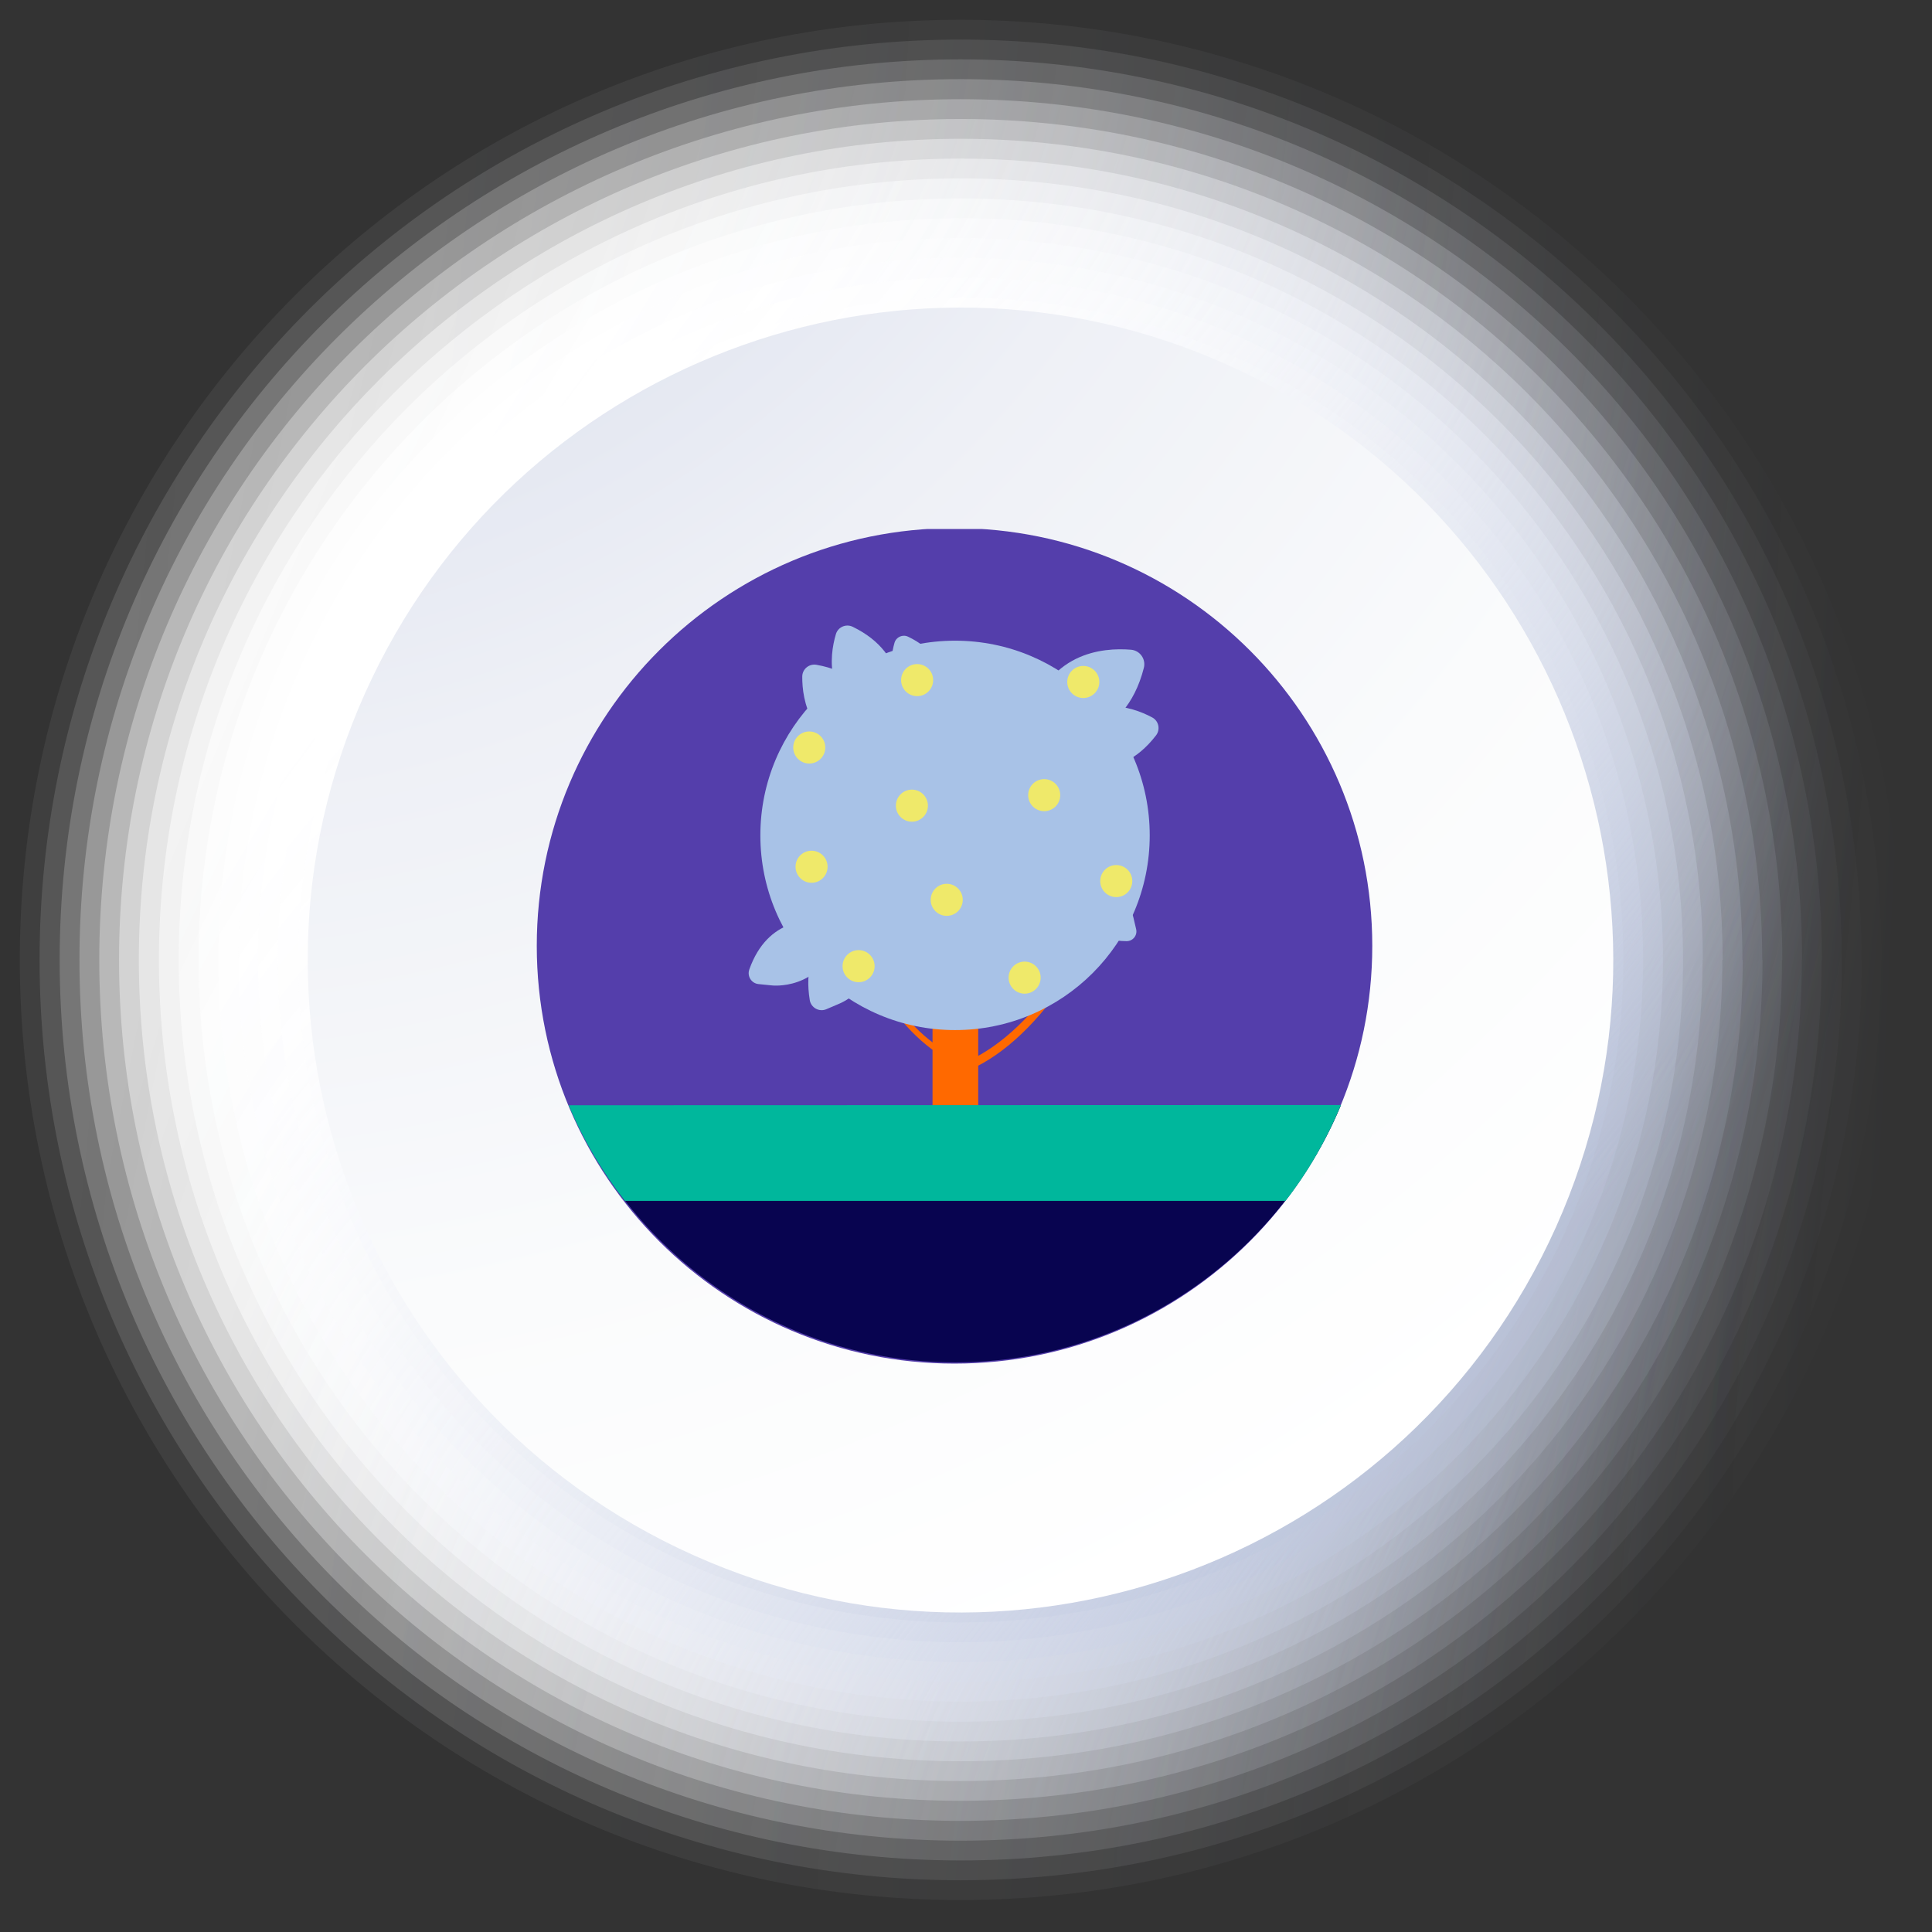 <svg width="84" height="84" viewBox="0 0 84 84" fill="none" xmlns="http://www.w3.org/2000/svg">
<rect x="0" y="0" width="84" height="84" fill="#333333" stroke="none"/>
<path opacity="0.06" d="M82.668 41.735C82.668 19.159 64.347 0.86 41.759 0.86C19.171 0.86 0.861 19.159 0.861 41.735C0.861 64.311 19.171 82.61 41.759 82.61C64.347 82.61 82.656 64.311 82.656 41.735H82.668Z" fill="url(#paint0_linear_3256_23277)"/>
<path opacity="0.12" d="M81.806 41.735C81.806 19.639 63.878 1.721 41.757 1.721C19.636 1.721 1.721 19.639 1.721 41.735C1.721 63.832 19.649 81.75 41.757 81.75C63.866 81.75 81.794 63.832 81.794 41.735H81.806Z" fill="url(#paint1_linear_3256_23277)"/>
<path opacity="0.19" d="M80.933 41.735C80.933 20.118 63.399 2.581 41.757 2.581C20.116 2.581 2.594 20.118 2.594 41.735C2.594 63.352 20.128 80.889 41.77 80.889C63.411 80.889 80.946 63.365 80.946 41.735H80.933Z" fill="url(#paint2_linear_3256_23277)"/>
<path opacity="0.25" d="M80.073 41.735C80.073 20.585 62.92 3.441 41.758 3.441C20.596 3.441 3.455 20.598 3.455 41.735C3.455 62.873 20.608 80.029 41.77 80.029C62.932 80.029 80.085 62.886 80.085 41.735H80.073Z" fill="url(#paint3_linear_3256_23277)"/>
<path opacity="0.31" d="M79.213 41.735C79.213 21.064 62.441 4.313 41.771 4.313C21.101 4.313 4.316 21.064 4.316 41.735C4.316 62.406 21.088 79.168 41.758 79.168C62.429 79.168 79.201 62.418 79.201 41.735H79.213Z" fill="url(#paint4_linear_3256_23277)"/>
<path opacity="0.38" d="M78.351 41.735C78.351 21.543 61.972 5.174 41.77 5.174C21.567 5.174 5.176 21.543 5.176 41.735C5.176 61.926 21.554 78.296 41.757 78.296C61.96 78.296 78.339 61.926 78.339 41.735H78.351Z" fill="url(#paint5_linear_3256_23277)"/>
<path opacity="0.44" d="M77.491 41.735C77.491 22.023 61.493 6.034 41.77 6.034C22.047 6.034 6.037 22.023 6.037 41.735C6.037 61.447 22.035 77.436 41.758 77.436C61.481 77.436 77.478 61.447 77.478 41.735H77.491Z" fill="url(#paint6_linear_3256_23277)"/>
<path opacity="0.5" d="M76.618 41.735C76.618 22.49 61.014 6.895 41.758 6.895C22.502 6.895 6.91 22.502 6.91 41.735C6.91 60.968 22.514 76.576 41.77 76.576C61.026 76.576 76.63 60.98 76.63 41.735H76.618Z" fill="url(#paint7_linear_3256_23277)"/>
<path opacity="0.56" d="M75.757 41.735C75.757 22.969 60.535 7.755 41.758 7.755C22.982 7.755 7.771 22.982 7.771 41.735C7.771 60.489 22.994 75.716 41.771 75.716C60.547 75.716 75.77 60.501 75.77 41.735H75.757Z" fill="url(#paint8_linear_3256_23277)"/>
<path opacity="0.62" d="M74.897 41.735C74.897 23.448 60.068 8.627 41.771 8.627C23.474 8.627 8.633 23.448 8.633 41.735C8.633 60.022 23.462 74.855 41.759 74.855C60.056 74.855 74.885 60.034 74.885 41.735H74.897Z" fill="url(#paint9_linear_3256_23277)"/>
<path opacity="0.69" d="M74.035 41.735C74.035 23.927 59.587 9.487 41.77 9.487C23.953 9.487 9.492 23.927 9.492 41.735C9.492 59.542 23.94 73.982 41.758 73.982C59.575 73.982 74.023 59.542 74.023 41.735H74.035Z" fill="url(#paint10_linear_3256_23277)"/>
<path opacity="0.75" d="M73.175 41.735C73.175 24.407 59.108 10.348 41.77 10.348C24.432 10.348 10.365 24.407 10.365 41.735C10.365 59.063 24.432 73.122 41.77 73.122C59.108 73.122 73.175 59.075 73.175 41.735Z" fill="url(#paint11_linear_3256_23277)"/>
<path opacity="0.81" d="M72.303 41.735C72.303 24.874 58.629 11.208 41.759 11.208C24.888 11.208 11.215 24.874 11.215 41.735C11.215 58.596 24.888 72.262 41.759 72.262C58.629 72.262 72.303 58.596 72.303 41.735Z" fill="url(#paint12_linear_3256_23277)"/>
<path opacity="0.88" d="M71.441 41.735C71.441 25.353 58.148 12.068 41.757 12.068C25.366 12.068 12.074 25.353 12.074 41.735C12.074 58.117 25.366 71.402 41.757 71.402C58.148 71.402 71.441 58.117 71.441 41.735Z" fill="url(#paint13_linear_3256_23277)"/>
<path opacity="0.94" d="M70.581 41.735C70.581 25.832 57.682 12.94 41.771 12.94C25.86 12.94 12.961 25.832 12.961 41.735C12.961 57.637 25.86 70.541 41.771 70.541C57.682 70.541 70.581 57.65 70.581 41.735Z" fill="url(#paint14_linear_3256_23277)"/>
<path d="M69.719 41.735C69.719 26.311 57.202 13.801 41.77 13.801C26.338 13.801 13.82 26.311 13.82 41.735C13.82 57.158 26.338 69.669 41.77 69.669C57.202 69.669 69.719 57.158 69.719 41.735Z" fill="url(#paint15_linear_3256_23277)"/>
<path d="M67.653 53.348C74.06 39.056 67.678 22.281 53.377 15.866C39.089 9.45 22.292 15.841 15.874 30.134C9.455 44.426 15.849 61.201 30.15 67.616C44.438 74.031 61.235 67.641 67.653 53.348Z" fill="url(#paint16_radial_3256_23277)"/>
<g clip-path="url(#clip0_3256_23277)">
<g clip-path="url(#clip1_3256_23277)">
<path d="M41.501 59.287C51.532 59.287 59.664 51.155 59.664 41.124C59.664 31.093 51.532 22.961 41.501 22.961C31.47 22.961 23.338 31.093 23.338 41.124C23.338 51.155 31.47 59.287 41.501 59.287Z" fill="#543EAB"/>
<path d="M42.531 42.059H40.545V48.15H42.531V42.059Z" fill="#FF6900"/>
<path d="M24.766 48.081C27.509 54.632 33.98 59.234 41.526 59.234C49.073 59.234 55.544 54.632 58.287 48.081H24.766Z" fill="#080450"/>
<path d="M32.578 42.151C33.389 39.871 35.26 39.92 36.167 40.096C36.456 40.151 36.625 40.454 36.522 40.73C35.627 43.135 33.523 42.841 33.523 42.841L32.979 42.786C32.67 42.755 32.475 42.443 32.579 42.151H32.578Z" fill="#A8C2E7"/>
<path d="M44.727 31.474C45.472 28.348 47.951 28.146 49.174 28.249C49.564 28.281 49.829 28.657 49.733 29.037C48.893 32.339 46.071 32.25 46.071 32.25L45.345 32.256C44.934 32.259 44.631 31.874 44.727 31.474H44.727Z" fill="#A8C2E7"/>
<path d="M45.662 32.184C47.253 30.054 49.202 30.714 50.096 31.193C50.382 31.345 50.459 31.718 50.262 31.974C48.542 34.207 46.428 33.215 46.428 33.215L45.875 32.981C45.562 32.848 45.458 32.457 45.662 32.184V32.184Z" fill="#A8C2E7"/>
<path d="M35.207 43.479C34.778 40.855 36.605 39.911 37.571 39.599C37.879 39.499 38.201 39.701 38.248 40.022C38.662 42.81 36.48 43.643 36.48 43.643L35.928 43.879C35.615 44.012 35.261 43.815 35.206 43.479H35.207Z" fill="#A8C2E7"/>
<path d="M37.821 32.879C35.195 32.461 34.873 30.429 34.881 29.415C34.883 29.091 35.177 28.849 35.496 28.904C38.272 29.389 38.377 31.722 38.377 31.722L38.427 32.32C38.455 32.659 38.157 32.933 37.821 32.88L37.821 32.879Z" fill="#A8C2E7"/>
<path d="M38.213 31.714C35.805 30.587 36.055 28.546 36.343 27.572C36.435 27.262 36.783 27.11 37.075 27.252C39.61 28.483 39.067 30.754 39.067 30.754L38.95 31.343C38.884 31.677 38.522 31.858 38.214 31.714H38.213Z" fill="#A8C2E7"/>
<path d="M40.426 31.285C38.473 30.387 38.665 28.734 38.892 27.945C38.965 27.694 39.246 27.57 39.483 27.683C41.539 28.666 41.111 30.505 41.111 30.505L41.02 30.982C40.968 31.252 40.676 31.4 40.426 31.285L40.426 31.285Z" fill="#A8C2E7"/>
<path d="M55.89 52.213C56.88 50.949 57.674 49.544 58.303 48.045L24.727 48.055C25.356 49.554 26.183 50.949 27.172 52.213H55.89Z" fill="#00B79C"/>
<path d="M41.03 46.888C40.959 46.9 40.887 46.829 40.868 46.726C40.848 46.621 40.891 46.523 40.963 46.508C42.462 46.184 43.921 45.165 45.298 43.479C46.528 41.973 47.551 40.124 48.541 38.336C48.584 38.258 48.669 38.252 48.73 38.323C48.791 38.394 48.806 38.516 48.762 38.594C47.766 40.394 46.736 42.255 45.489 43.782C44.078 45.51 42.58 46.554 41.035 46.888C41.033 46.888 41.032 46.888 41.03 46.889V46.888Z" fill="#FF6900"/>
<path d="M41.489 46.212C41.477 46.212 41.465 46.209 41.454 46.203C40.153 45.551 38.979 44.343 38.147 42.803C38.114 42.74 38.123 42.651 38.167 42.604C38.212 42.557 38.276 42.57 38.309 42.633C39.117 44.13 40.257 45.303 41.521 45.937C41.574 45.964 41.602 46.044 41.583 46.118C41.568 46.176 41.53 46.211 41.488 46.212H41.489Z" fill="#FF6900"/>
<path d="M41.523 44.786C46.198 44.786 49.988 40.996 49.988 36.321C49.988 31.646 46.198 27.856 41.523 27.856C36.848 27.856 33.059 31.646 33.059 36.321C33.059 40.996 36.848 44.786 41.523 44.786Z" fill="#A8C2E7"/>
<path d="M48.98 40.92C46.83 40.897 46.331 39.31 46.217 38.498C46.181 38.239 46.387 38.01 46.648 38.017C48.926 38.075 49.287 39.928 49.287 39.928L49.398 40.401C49.46 40.669 49.255 40.923 48.979 40.92L48.98 40.92Z" fill="#A8C2E7"/>
<path d="M35.185 33.197C35.57 33.197 35.882 32.885 35.882 32.5C35.882 32.115 35.57 31.803 35.185 31.803C34.8 31.803 34.488 32.115 34.488 32.5C34.488 32.885 34.8 33.197 35.185 33.197Z" fill="#EFE96A"/>
<path d="M39.875 30.267C40.26 30.267 40.572 29.955 40.572 29.57C40.572 29.185 40.26 28.873 39.875 28.873C39.49 28.873 39.178 29.185 39.178 29.57C39.178 29.955 39.49 30.267 39.875 30.267Z" fill="#EFE96A"/>
<path d="M39.648 35.726C40.033 35.726 40.345 35.414 40.345 35.029C40.345 34.644 40.033 34.332 39.648 34.332C39.263 34.332 38.951 34.644 38.951 35.029C38.951 35.414 39.263 35.726 39.648 35.726Z" fill="#EFE96A"/>
<path d="M35.285 38.382C35.67 38.382 35.982 38.07 35.982 37.685C35.982 37.3 35.67 36.988 35.285 36.988C34.9 36.988 34.588 37.3 34.588 37.685C34.588 38.07 34.9 38.382 35.285 38.382Z" fill="#EFE96A"/>
<path d="M44.549 43.203C44.934 43.203 45.246 42.891 45.246 42.506C45.246 42.121 44.934 41.809 44.549 41.809C44.164 41.809 43.852 42.121 43.852 42.506C43.852 42.891 44.164 43.203 44.549 43.203Z" fill="#EFE96A"/>
<path d="M45.4 35.269C45.785 35.269 46.097 34.957 46.097 34.572C46.097 34.187 45.785 33.875 45.4 33.875C45.015 33.875 44.703 34.187 44.703 34.572C44.703 34.957 45.015 35.269 45.4 35.269Z" fill="#EFE96A"/>
<path d="M37.33 42.705C37.715 42.705 38.027 42.393 38.027 42.008C38.027 41.623 37.715 41.31 37.33 41.31C36.945 41.31 36.633 41.623 36.633 42.008C36.633 42.393 36.945 42.705 37.33 42.705Z" fill="#EFE96A"/>
<path d="M47.099 30.348C47.484 30.348 47.797 30.036 47.797 29.651C47.797 29.266 47.484 28.954 47.099 28.954C46.714 28.954 46.402 29.266 46.402 29.651C46.402 30.036 46.714 30.348 47.099 30.348Z" fill="#EFE96A"/>
<path d="M48.533 39.005C48.918 39.005 49.23 38.693 49.23 38.308C49.23 37.923 48.918 37.611 48.533 37.611C48.148 37.611 47.836 37.923 47.836 38.308C47.836 38.693 48.148 39.005 48.533 39.005Z" fill="#EFE96A"/>
<path d="M41.162 39.82C41.547 39.82 41.859 39.508 41.859 39.123C41.859 38.738 41.547 38.426 41.162 38.426C40.777 38.426 40.465 38.738 40.465 39.123C40.465 39.508 40.777 39.82 41.162 39.82Z" fill="#EFE96A"/>
</g>
</g>
<defs>
<linearGradient id="paint0_linear_3256_23277" x1="1.132" y1="39.744" x2="82.422" y2="43.743" gradientUnits="userSpaceOnUse">
<stop stop-color="white"/>
<stop offset="0.14" stop-color="#FEFEFE" stop-opacity="0.99"/>
<stop offset="0.26" stop-color="#FCFDFE" stop-opacity="0.94"/>
<stop offset="0.39" stop-color="#F9FAFD" stop-opacity="0.87"/>
<stop offset="0.51" stop-color="#F5F6FB" stop-opacity="0.76"/>
<stop offset="0.63" stop-color="#F0F2F9" stop-opacity="0.63"/>
<stop offset="0.75" stop-color="#E9ECF7" stop-opacity="0.46"/>
<stop offset="0.87" stop-color="#E1E6F4" stop-opacity="0.27"/>
<stop offset="0.99" stop-color="#D8DEF1" stop-opacity="0.04"/>
<stop offset="1" stop-color="#D8DEF1" stop-opacity="0.03"/>
</linearGradient>
<linearGradient id="paint1_linear_3256_23277" x1="2.336" y1="37.864" x2="81.24" y2="45.639" gradientUnits="userSpaceOnUse">
<stop stop-color="white"/>
<stop offset="0.14" stop-color="#FEFEFE" stop-opacity="0.99"/>
<stop offset="0.27" stop-color="#FCFCFE" stop-opacity="0.94"/>
<stop offset="0.39" stop-color="#F9FAFC" stop-opacity="0.87"/>
<stop offset="0.52" stop-color="#F4F6FA" stop-opacity="0.76"/>
<stop offset="0.64" stop-color="#EEF1F8" stop-opacity="0.63"/>
<stop offset="0.76" stop-color="#E7EBF5" stop-opacity="0.46"/>
<stop offset="0.88" stop-color="#DFE4F2" stop-opacity="0.27"/>
<stop offset="1" stop-color="#D6DCEF" stop-opacity="0.05"/>
</linearGradient>
<linearGradient id="paint2_linear_3256_23277" x1="3.627" y1="36.082" x2="79.972" y2="47.413" gradientUnits="userSpaceOnUse">
<stop stop-color="white"/>
<stop offset="0.14" stop-color="#FEFEFE" stop-opacity="0.99"/>
<stop offset="0.27" stop-color="#FCFCFD" stop-opacity="0.94"/>
<stop offset="0.39" stop-color="#F8F9FC" stop-opacity="0.87"/>
<stop offset="0.52" stop-color="#F3F5FA" stop-opacity="0.76"/>
<stop offset="0.65" stop-color="#EDF0F8" stop-opacity="0.63"/>
<stop offset="0.77" stop-color="#E5EAF5" stop-opacity="0.46"/>
<stop offset="0.89" stop-color="#DCE2F1" stop-opacity="0.27"/>
<stop offset="1" stop-color="#D4DBEE" stop-opacity="0.08"/>
</linearGradient>
<linearGradient id="paint3_linear_3256_23277" x1="4.98" y1="34.423" x2="78.631" y2="49.088" gradientUnits="userSpaceOnUse">
<stop stop-color="white"/>
<stop offset="0.14" stop-color="#FEFEFE" stop-opacity="0.99"/>
<stop offset="0.27" stop-color="#FCFCFD" stop-opacity="0.94"/>
<stop offset="0.4" stop-color="#F8F9FC" stop-opacity="0.87"/>
<stop offset="0.53" stop-color="#F3F4FA" stop-opacity="0.76"/>
<stop offset="0.65" stop-color="#ECEFF7" stop-opacity="0.63"/>
<stop offset="0.78" stop-color="#E4E8F4" stop-opacity="0.46"/>
<stop offset="0.9" stop-color="#DAE0F0" stop-opacity="0.27"/>
<stop offset="1" stop-color="#D2D9ED" stop-opacity="0.1"/>
</linearGradient>
<linearGradient id="paint4_linear_3256_23277" x1="6.394" y1="32.886" x2="77.241" y2="50.639" gradientUnits="userSpaceOnUse">
<stop stop-color="white"/>
<stop offset="0.14" stop-color="#FEFEFE" stop-opacity="0.99"/>
<stop offset="0.27" stop-color="#FBFCFD" stop-opacity="0.94"/>
<stop offset="0.4" stop-color="#F7F8FB" stop-opacity="0.87"/>
<stop offset="0.53" stop-color="#F2F4F9" stop-opacity="0.76"/>
<stop offset="0.66" stop-color="#EAEDF6" stop-opacity="0.63"/>
<stop offset="0.79" stop-color="#E2E6F2" stop-opacity="0.46"/>
<stop offset="0.92" stop-color="#D7DDEE" stop-opacity="0.27"/>
<stop offset="1" stop-color="#D0D7EB" stop-opacity="0.12"/>
</linearGradient>
<linearGradient id="paint5_linear_3256_23277" x1="7.869" y1="31.461" x2="75.787" y2="52.079" gradientUnits="userSpaceOnUse">
<stop stop-color="white"/>
<stop offset="0.14" stop-color="#FEFEFE" stop-opacity="0.99"/>
<stop offset="0.27" stop-color="#FBFCFD" stop-opacity="0.94"/>
<stop offset="0.4" stop-color="#F7F8FB" stop-opacity="0.87"/>
<stop offset="0.54" stop-color="#F1F3F9" stop-opacity="0.76"/>
<stop offset="0.67" stop-color="#E9ECF5" stop-opacity="0.63"/>
<stop offset="0.8" stop-color="#DFE4F1" stop-opacity="0.46"/>
<stop offset="0.93" stop-color="#D4DAEC" stop-opacity="0.27"/>
<stop offset="1" stop-color="#CED5EA" stop-opacity="0.15"/>
</linearGradient>
<linearGradient id="paint6_linear_3256_23277" x1="9.369" y1="30.158" x2="74.285" y2="53.396" gradientUnits="userSpaceOnUse">
<stop stop-color="white"/>
<stop offset="0.14" stop-color="#FEFEFE" stop-opacity="0.99"/>
<stop offset="0.27" stop-color="#FBFBFD" stop-opacity="0.94"/>
<stop offset="0.41" stop-color="#F6F8FB" stop-opacity="0.87"/>
<stop offset="0.54" stop-color="#F0F2F8" stop-opacity="0.76"/>
<stop offset="0.68" stop-color="#E7EBF5" stop-opacity="0.63"/>
<stop offset="0.81" stop-color="#DDE3F0" stop-opacity="0.46"/>
<stop offset="0.94" stop-color="#D1D9EB" stop-opacity="0.27"/>
<stop offset="1" stop-color="#CCD4E9" stop-opacity="0.18"/>
</linearGradient>
<linearGradient id="paint7_linear_3256_23277" x1="10.919" y1="28.966" x2="72.759" y2="54.602" gradientUnits="userSpaceOnUse">
<stop stop-color="white"/>
<stop offset="0.14" stop-color="#FEFEFE" stop-opacity="0.99"/>
<stop offset="0.28" stop-color="#FBFBFD" stop-opacity="0.94"/>
<stop offset="0.41" stop-color="#F6F7FB" stop-opacity="0.87"/>
<stop offset="0.55" stop-color="#EFF1F8" stop-opacity="0.76"/>
<stop offset="0.68" stop-color="#E6EAF4" stop-opacity="0.63"/>
<stop offset="0.82" stop-color="#DBE0EF" stop-opacity="0.46"/>
<stop offset="0.95" stop-color="#CED6EA" stop-opacity="0.27"/>
<stop offset="1" stop-color="#CAD2E8" stop-opacity="0.2"/>
</linearGradient>
<linearGradient id="paint8_linear_3256_23277" x1="12.493" y1="27.91" x2="71.184" y2="55.684" gradientUnits="userSpaceOnUse">
<stop stop-color="white"/>
<stop offset="0.14" stop-color="#FDFEFE" stop-opacity="0.99"/>
<stop offset="0.28" stop-color="#FAFBFD" stop-opacity="0.94"/>
<stop offset="0.42" stop-color="#F5F6FA" stop-opacity="0.87"/>
<stop offset="0.55" stop-color="#EEF0F7" stop-opacity="0.76"/>
<stop offset="0.69" stop-color="#E4E8F3" stop-opacity="0.63"/>
<stop offset="0.83" stop-color="#D9DEED" stop-opacity="0.47"/>
<stop offset="0.97" stop-color="#CBD3E7" stop-opacity="0.28"/>
<stop offset="1" stop-color="#C8D0E6" stop-opacity="0.23"/>
</linearGradient>
<linearGradient id="paint9_linear_3256_23277" x1="14.092" y1="26.963" x2="69.596" y2="56.643" gradientUnits="userSpaceOnUse">
<stop stop-color="white"/>
<stop offset="0.14" stop-color="#FDFEFE" stop-opacity="0.99"/>
<stop offset="0.28" stop-color="#FAFBFC" stop-opacity="0.94"/>
<stop offset="0.42" stop-color="#F4F6FA" stop-opacity="0.87"/>
<stop offset="0.56" stop-color="#EDEFF6" stop-opacity="0.76"/>
<stop offset="0.7" stop-color="#E3E6F2" stop-opacity="0.63"/>
<stop offset="0.84" stop-color="#D6DCEC" stop-opacity="0.47"/>
<stop offset="0.98" stop-color="#C8D0E6" stop-opacity="0.28"/>
<stop offset="1" stop-color="#C6CEE5" stop-opacity="0.25"/>
</linearGradient>
<linearGradient id="paint10_linear_3256_23277" x1="15.702" y1="26.127" x2="67.995" y2="57.491" gradientUnits="userSpaceOnUse">
<stop stop-color="white"/>
<stop offset="0.14" stop-color="#FDFDFE" stop-opacity="0.99"/>
<stop offset="0.28" stop-color="#FAFAFC" stop-opacity="0.94"/>
<stop offset="0.42" stop-color="#F4F5FA" stop-opacity="0.87"/>
<stop offset="0.57" stop-color="#EBEEF6" stop-opacity="0.77"/>
<stop offset="0.71" stop-color="#E1E5F1" stop-opacity="0.63"/>
<stop offset="0.85" stop-color="#D4DAEB" stop-opacity="0.47"/>
<stop offset="0.99" stop-color="#C4CDE4" stop-opacity="0.29"/>
<stop offset="1" stop-color="#C4CDE4" stop-opacity="0.28"/>
</linearGradient>
<linearGradient id="paint11_linear_3256_23277" x1="17.313" y1="25.415" x2="66.382" y2="58.216" gradientUnits="userSpaceOnUse">
<stop stop-color="white"/>
<stop offset="0.14" stop-color="#FDFDFE" stop-opacity="0.99"/>
<stop offset="0.28" stop-color="#F9FAFC" stop-opacity="0.94"/>
<stop offset="0.43" stop-color="#F3F5F9" stop-opacity="0.87"/>
<stop offset="0.57" stop-color="#EAEDF5" stop-opacity="0.77"/>
<stop offset="0.72" stop-color="#DFE4EF" stop-opacity="0.64"/>
<stop offset="0.86" stop-color="#D1D8E9" stop-opacity="0.48"/>
<stop offset="1" stop-color="#C2CBE2" stop-opacity="0.3"/>
</linearGradient>
<linearGradient id="paint12_linear_3256_23277" x1="18.925" y1="24.812" x2="64.784" y2="58.842" gradientUnits="userSpaceOnUse">
<stop stop-color="white"/>
<stop offset="0.14" stop-color="#FDFDFE" stop-opacity="0.99"/>
<stop offset="0.29" stop-color="#F9FAFC" stop-opacity="0.94"/>
<stop offset="0.43" stop-color="#F2F4F9" stop-opacity="0.87"/>
<stop offset="0.58" stop-color="#E9ECF4" stop-opacity="0.77"/>
<stop offset="0.73" stop-color="#DDE2EF" stop-opacity="0.64"/>
<stop offset="0.87" stop-color="#CED5E8" stop-opacity="0.48"/>
<stop offset="1" stop-color="#C0C9E1" stop-opacity="0.33"/>
</linearGradient>
<linearGradient id="paint13_linear_3256_23277" x1="20.534" y1="24.321" x2="63.171" y2="59.344" gradientUnits="userSpaceOnUse">
<stop stop-color="white"/>
<stop offset="0.14" stop-color="#FDFDFE" stop-opacity="0.99"/>
<stop offset="0.29" stop-color="#F9FAFC" stop-opacity="0.94"/>
<stop offset="0.44" stop-color="#F2F3F8" stop-opacity="0.87"/>
<stop offset="0.58" stop-color="#E8EBF4" stop-opacity="0.77"/>
<stop offset="0.74" stop-color="#DBE0EE" stop-opacity="0.64"/>
<stop offset="0.88" stop-color="#CBD2E6" stop-opacity="0.49"/>
<stop offset="1" stop-color="#BEC7E0" stop-opacity="0.35"/>
</linearGradient>
<linearGradient id="paint14_linear_3256_23277" x1="22.122" y1="23.939" x2="61.585" y2="59.736" gradientUnits="userSpaceOnUse">
<stop stop-color="white"/>
<stop offset="0.14" stop-color="#FDFDFE" stop-opacity="0.99"/>
<stop offset="0.29" stop-color="#F8F9FC" stop-opacity="0.94"/>
<stop offset="0.44" stop-color="#F1F3F8" stop-opacity="0.87"/>
<stop offset="0.59" stop-color="#E6EAF3" stop-opacity="0.77"/>
<stop offset="0.74" stop-color="#D9DEEC" stop-opacity="0.65"/>
<stop offset="0.9" stop-color="#C8D0E4" stop-opacity="0.49"/>
<stop offset="1" stop-color="#BCC6DE" stop-opacity="0.38"/>
</linearGradient>
<linearGradient id="paint15_linear_3256_23277" x1="23.682" y1="23.669" x2="60.022" y2="60.029" gradientUnits="userSpaceOnUse">
<stop stop-color="white"/>
<stop offset="0.14" stop-color="#FDFDFE" stop-opacity="0.99"/>
<stop offset="0.29" stop-color="#F8F9FB" stop-opacity="0.94"/>
<stop offset="0.44" stop-color="#F0F2F7" stop-opacity="0.87"/>
<stop offset="0.6" stop-color="#E5E9F2" stop-opacity="0.78"/>
<stop offset="0.75" stop-color="#D6DCEB" stop-opacity="0.65"/>
<stop offset="0.91" stop-color="#C5CDE2" stop-opacity="0.5"/>
<stop offset="1" stop-color="#BAC4DD" stop-opacity="0.4"/>
</linearGradient>
<radialGradient id="paint16_radial_3256_23277" cx="0" cy="0" r="1" gradientUnits="userSpaceOnUse" gradientTransform="translate(6.209 -15.35) scale(94.681 94.629)">
<stop stop-color="#BAC4DD"/>
<stop offset="0.02" stop-color="#BCC6DE"/>
<stop offset="0.27" stop-color="#D9DEEC"/>
<stop offset="0.52" stop-color="#EEF0F6"/>
<stop offset="0.77" stop-color="#FAFBFC"/>
<stop offset="1" stop-color="white"/>
</radialGradient>
<clipPath id="clip0_3256_23277">
<rect width="37" height="37" fill="white" transform="translate(23 23)"/>
</clipPath>
<clipPath id="clip1_3256_23277">
<rect width="37" height="37" fill="white" transform="translate(23 22.624)"/>
</clipPath>
</defs>
</svg>
